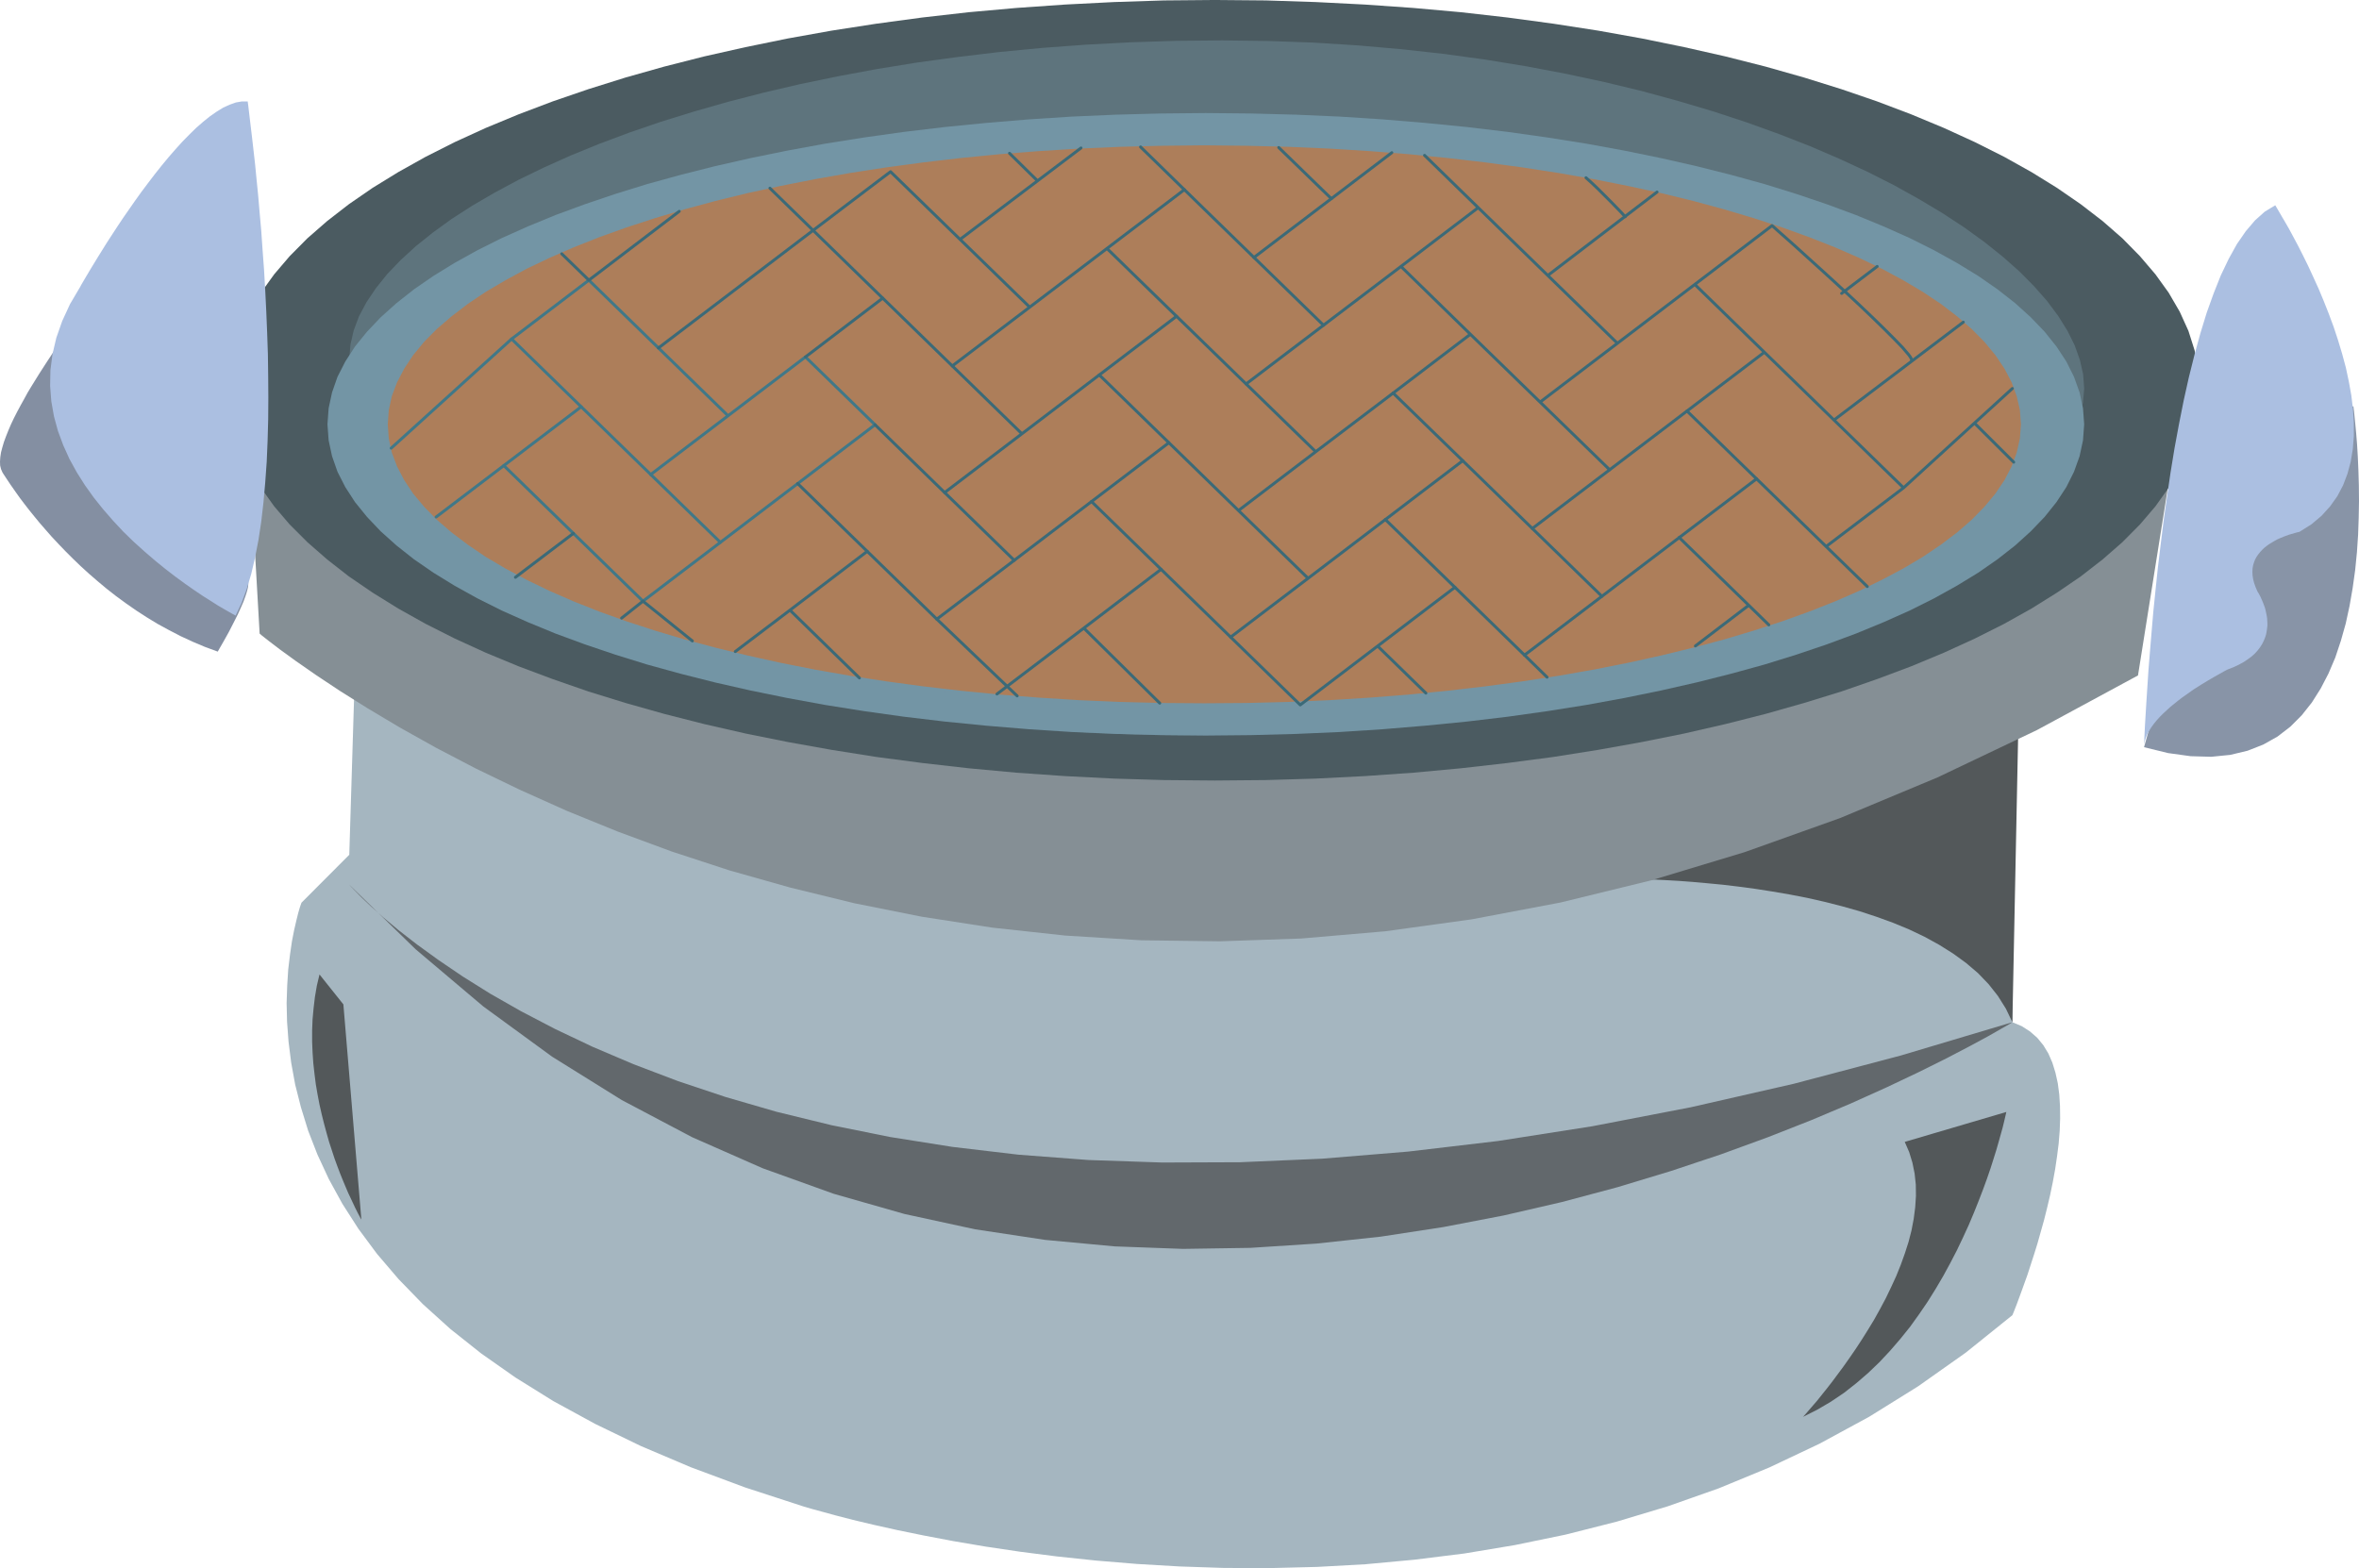 <svg xmlns="http://www.w3.org/2000/svg" width="2.56in" height="1.702in" fill-rule="evenodd" stroke-linecap="round" preserveAspectRatio="none" viewBox="0 0 16000 10640"><style>.pen1{stroke:none}.pen3,.pen4{stroke:#407888;stroke-width:20;stroke-linejoin:round}.pen4{stroke:#3b6a78}</style><path d="m503 2189-7 9-19 27-29 40-38 54-45 65-48 73-51 79-52 84-26 43-24 44-24 43-23 43-22 43-20 42-18 42-16 40-14 38-11 37-9 34-5 33-2 30 1 27 6 24 9 21 6 10 19 29 30 45 42 60 25 35 29 38 31 40 34 42 37 45 40 46 42 48 45 48 48 50 51 51 53 51 56 51 59 51 61 51 64 50 67 49 69 48 71 46 74 45 77 42 79 41 82 38 83 35 87 32 10-18 27-47 18-32 20-36 20-39 21-41 21-42 19-42 18-41 14-39 6-18 5-17 4-16 3-15 1-13v-12l-1-11-3-8-14-17-39-48-60-75-77-98-92-118-101-132-109-143-112-150-56-76-55-77-55-76-53-76-51-74-48-72-46-70-42-67-39-64-35-60-29-56-25-51-19-45-14-40-6-33v-27z" class="pen1" style="fill:#848fa2"/><path d="m15962 2757 4 32 9 89 6 64 6 74 5 84 4 93 3 100 1 107-2 112-4 116-8 119-12 121-17 122-21 121-26 120-33 117-38 114-46 108-53 102-60 95-69 87-77 77-87 67-96 54-107 42-117 28-129 13-140-4-152-21-164-40 7-25 20-71 34-110 46-144 28-82 30-88 34-93 36-97 39-101 41-103 44-106 46-106 49-106 51-106 53-105 56-102 57-100 60-95 61-91 63-86 65-80 67-72 69-65 70-56 71-47 73-36 74-26 76-14z" class="pen1" style="fill:#8894a7"/><path d="M13649 4816v2120l64 27 56 36 49 43 41 50 34 56 27 62 21 68 16 72 10 76 5 79 1 83-3 84-7 87-11 87-13 88-16 88-18 87-20 85-21 84-23 82-22 78-23 74-23 71-21 65-41 114-32 87-22 56-8 19-316 254-324 229-331 206-337 183-340 161-344 142-346 122-346 104-347 88-344 71-342 57-338 42-334 31-326 18-320 8-311-1-301-10-290-17-278-23-265-28-250-32-235-35-218-37-200-38-181-37-161-36-139-33-116-30-161-44-55-16-399-130-368-137-339-144-310-150-284-155-257-160-232-163-209-166-187-169-165-170-146-171-126-170-109-170-92-168-77-166-63-162-49-159-39-154-27-148-18-143-10-135-3-127 4-119 7-110 12-100 13-89 15-77 15-65 13-52 11-38 8-23 3-8 324-325 41-1339 11235 355h4z" class="pen1" style="fill:#a5b6c0"/><path d="m2369 6003 9 10 28 29 45 46 65 62 84 75 104 87 125 97 145 105 165 112 187 117 209 119 232 121 253 120 277 118 300 114 323 108 348 101 373 91 397 80 422 67 449 53 474 36 501 17 528-2 555-24 582-48 611-72 639-100 669-129 697-159 727-192 757-226-19 12-56 32-91 52-124 67-157 82-187 93-217 103-244 110-270 114-295 116-318 116-339 113-360 109-378 101-394 91-411 79-424 65-436 47-448 29-457 7-464-17-471-44-476-72-479-104-480-137-481-173-479-211-477-252-472-294-467-341-459-388-450-438z" class="pen1" style="fill:#62686c"/><path d="m2167 6612 162 203 122 1460-6-10-15-28-23-46-29-62-17-36-17-40-18-43-19-47-19-50-19-52-18-55-19-58-17-60-17-63-16-64-15-66-13-68-12-70-9-71-8-72-5-73-3-74v-75l3-76 7-76 9-76 13-76 18-76zm10752 1136 689-203-4 18-12 51-9 37-12 43-14 50-16 56-19 61-21 66-24 70-27 74-30 78-32 80-35 83-39 85-41 86-45 87-48 88-51 87-55 88-58 85-61 85-66 82-69 80-72 77-77 74-80 69-84 66-89 60-92 54-97 49 12-13 32-37 51-59 64-80 36-46 38-51 40-54 41-58 42-61 42-64 42-67 42-69 40-72 39-73 36-75 35-76 31-77 28-78 25-78 20-78 15-79 10-78 5-77-1-76-8-75-15-74-22-72-30-69zm-1989-1785 27-1 74 1 53 1 63 2 71 2 80 4 87 5 94 7 100 9 105 10 109 13 112 15 115 18 117 20 119 23 119 27 118 30 117 33 116 38 113 41 109 45 105 50 100 55 94 59 88 64 81 69 72 75 63 80 54 86 44 92 40-1988-2759 1015z" class="pen1" style="fill:#53585a"/><path d="m1680 2879 81 1420 15 13 47 37 76 58 106 77 135 94 164 109 191 120 218 130 245 137 270 141 296 143 321 144 344 140 368 136 391 128 414 117 434 106 456 91 477 74 496 54 515 32 534 7 552-19 569-49 586-81 602-114 618-151 632-191 647-231 661-276 674-321 686-371 301-1892-13122 188z" class="pen1" style="fill:#858f95"/><path d="m8240 5296 344-3 339-10 334-17 329-23 323-30 317-36 311-41 303-48 296-53 288-58 279-64 272-69 261-74 253-78 242-84 232-87 221-92 210-96 199-100 186-104 173-108 161-110 148-115 134-117 119-120 105-123 90-126 75-128 59-130 42-133 26-135 9-136-9-136-26-135-42-132-59-130-75-129-90-125-105-123-119-121-134-117-148-114-161-111-173-107-186-104-199-100-210-96-221-92-232-88-242-83-253-79-261-74-272-69-279-63-288-59-296-53-303-47-311-42-317-36-323-29-329-23-334-17-339-11-344-3-344 3-339 11-334 17-329 23-324 29-316 36-311 42-303 47-296 53-288 59-280 63-271 69-262 74-252 79-242 83-232 88-222 92-210 96-198 100-186 104-174 107-161 111-147 114-134 117-120 121-105 123-90 125-74 129-59 130-42 132-26 135-9 136 9 136 26 135 42 133 59 130 74 128 90 126 105 123 120 120 134 117 147 115 161 110 174 108 186 104 198 100 210 96 222 92 232 87 242 84 252 78 262 74 271 69 280 64 288 58 296 53 303 48 311 41 316 36 324 30 329 23 334 17 339 10 344 3z" class="pen1" style="fill:#4b5b61"/><path d="m8009 4989 314-4 310-12 305-18 301-26 295-32 290-39 285-45 277-50 272-56 264-61 256-66 249-70 240-74 232-79 222-82 214-85 203-88 193-91 182-93 172-95 160-97 148-98 136-99 123-100 110-101 97-101 83-101 69-100 54-99 39-99 24-97 8-95-7-96-22-97-35-99-49-99-63-101-75-101-89-101-100-101-113-100-125-100-137-99-148-97-159-95-169-94-180-91-190-88-200-86-210-82-219-79-228-75-236-70-245-67-253-61-261-56-269-51-275-45-283-39-289-32-296-26-301-19-308-11-313-4-313 3-308 10-303 16-297 22-291 28-284 34-278 38-271 44-263 49-256 53-248 58-240 62-231 66-223 69-213 73-203 76-194 79-183 82-173 84-162 87-151 88-140 90-127 92-116 93-103 94-91 95-77 96-64 95-51 96-36 96-22 96-8 95 7 96 20 99 32 101 46 103 57 105 70 106 82 107 94 107 106 108 116 107 128 107 139 106 150 104 160 102 170 100 181 98 190 94 200 92 210 87 218 84 228 79 236 74 245 69 254 63 261 57 270 51 277 44 284 37 292 30 299 21 306 13 312 5z" class="pen1" style="fill:#5e747d"/><path d="m8178 4991 307-3 302-8 298-13 294-19 288-24 283-28 277-33 270-38 264-42 257-47 249-51 242-55 234-59 225-62 216-67 207-70 197-73 187-77 177-79 166-83 155-86 144-88 131-91 120-94 106-96 94-98 80-100 67-102 52-104 38-106 23-107 8-109-8-109-23-107-38-106-52-104-67-102-80-100-94-98-106-96-120-94-131-91-144-88-155-86-166-83-177-79-187-77-197-73-207-70-216-67-225-62-234-59-242-55-249-51-257-47-264-42-270-38-277-33-283-28-288-24-294-19-298-13-302-8-307-3-306 3-303 8-298 13-293 19-289 24-282 28-277 33-271 38-264 42-256 47-250 51-242 55-233 59-225 62-216 67-207 70-198 73-187 77-177 79-166 83-155 86-143 88-132 91-119 94-107 96-93 98-81 100-66 102-53 104-37 106-23 107-8 109 8 109 23 107 37 106 53 104 66 102 81 100 93 98 107 96 119 94 132 91 143 88 155 86 166 83 177 79 187 77 198 73 207 70 216 67 225 62 233 59 242 55 250 51 256 47 264 42 271 38 277 33 282 28 289 24 293 19 298 13 303 8 306 3z" class="pen1" style="fill:#7395a5"/><path d="m8168 4782-285-2-282-7-278-12-273-17-268-21-264-26-257-30-252-34-246-38-239-42-233-46-225-50-217-53-210-56-201-60-193-63-184-66-174-69-165-72-155-75-144-77-134-79-122-83-111-84-100-86-87-89-75-90-61-92-49-94-36-95-21-97-7-98 7-98 21-96 36-95 49-94 61-92 75-91 87-88 100-86 111-85 122-82 134-79 144-78 155-74 165-72 174-69 184-66 193-63 201-60 210-57 217-53 225-49 233-46 239-42 246-38 252-34 257-30 264-26 268-21 273-17 278-12 282-7 285-3 286 3 282 7 277 12 274 17 268 21 263 26 258 30 252 34 246 38 239 42 232 46 226 49 217 53 210 57 201 60 193 63 183 66 175 69 165 72 154 74 145 78 133 79 123 82 111 85 99 86 87 88 75 91 62 92 49 94 35 95 22 96 7 98-7 98-22 97-35 95-49 94-62 92-75 90-87 89-99 86-111 84-123 83-133 79-145 77-154 75-165 72-175 69-183 66-193 63-201 60-210 56-217 53-226 50-232 46-239 42-246 38-252 34-258 30-263 26-268 21-274 17-277 12-282 7-286 2z" class="pen1" style="fill:#ad7e5a"/><path fill="none" d="m8168 4782-285-2-282-7-278-12-273-17-268-21-264-26-257-30-252-34-246-38-239-42-233-46-225-50-217-53-210-56-201-60-193-63-184-66-174-69-165-72-155-75-144-77-134-79-122-83-111-84-100-86-87-89-75-90-61-92-49-94-36-95-21-97-7-98 7-98 21-96 36-95 49-94 61-92 75-91 87-88 100-86 111-85 122-82 134-79 144-78 155-74 165-72 174-69 184-66 193-63 201-60 210-57 217-53 225-49 233-46 239-42 246-38 252-34 257-30 264-26 268-21 273-17 278-12 282-7 285-3 286 3 282 7 277 12 274 17 268 21 263 26 258 30 252 34 246 38 239 42 232 46 226 49 217 53 210 57 201 60 193 63 183 66 175 69 165 72 154 74 145 78 133 79 123 82 111 85 99 86 87 88 75 91 62 92 49 94 35 95 22 96 7 98-7 98-22 97-35 95-49 94-62 92-75 90-87 89-99 86-111 84-123 83-133 79-145 77-154 75-165 72-175 69-183 66-193 63-201 60-210 56-217 53-226 50-232 46-239 42-246 38-252 34-258 30-263 26-268 21-274 17-277 12-282 7-286 2" style="stroke:#7395a5;stroke-width:20;stroke-linejoin:round"/><path fill="none" d="m2653 3041 817-741 472 460-984 748" class="pen3"/><path fill="none" d="m3417 3159 944 920 525-399-944-920" class="pen3"/><path fill="none" d="m4413 3220 525-399-944-920-524 399m1416 1380 1049-798-472-460-525 399" class="pen3"/><path fill="none" d="m5935 2882 944 920-525 399-944-920" class="pen4"/><path fill="none" d="m6879 3802 1049-798-472-460-1049 798m524-399-944-920-524 399m-856-988-613 467-184-179" class="pen4"/><path fill="none" d="m7456 2544 524-398 944 919-524 399-472-460m-525 399 944 920 525-399-472-460m524-399 525-398 472 459-1049 798" class="pen4"/><path fill="none" d="m9396 3525 944 920 525-399-944-920" class="pen4"/><path fill="none" d="m10393 3586 1049-797 472 460-1049 797" class="pen4"/><path fill="none" d="m11389 3647 472 460 136 133m-83-991 751 731m-2797 5-1049 798-472-460m997 61 327 319m669-258 153 150m1368-488-362 276m-3624-520-524 399 515 509M5882 3741l-524 399 471 460m525-399 545 521m-2203-373-335-270-145 115m1142-54-371 281m-1098-802-393 298m3855 345-589 447m1218-2563-472-460-1049 797m-472-460-472-460 525-398 944 919 1049-797-297-290m-1224 627 820-620m-296 222-189-186M4466 2361l1049-798-293-286m3230 1328 1050-797 471 460-524 399m524-399 944 919m-471-459 1049-798 472 460-525 399m525-399 944 920-525 398m53-858 877-664m-405 1124 738-674m-256 236 265 264m-2688-807-472-460 741-566m256 627 524-399m0 0 12 10 32 29 50 44 65 58 76 69 84 76 90 82 92 85 91 85 87 83 80 78 70 70 30 31 27 28 22 26 18 21 13 18 7 14 2 9-4 4m-472-460 241-183m-3230 0 524-399 472 460m-1058-833-935 711m1521-338-364-355" class="pen4"/><path fill="none" d="m11023 1470-8-8-20-22-31-32-38-39-43-43-44-44-43-41-39-35M8977 2207l-472-460-472-460m997 61-357-347" class="pen4"/><path d="m14542 5070 1-37 5-106 10-165 14-215 10-124 11-132 12-141 15-147 16-153 19-157 20-161 23-163 24-164 27-165 30-162 32-161 35-157 38-152 40-146 43-140 47-131 49-123 53-111 56-101 60-87 63-74 66-59 71-43 12 20 32 55 23 39 27 47 29 54 32 60 33 65 35 71 35 76 36 79 35 84 34 86 33 89 30 91 28 93 25 93 20 94 17 94 11 93 6 92v91l-7 88-14 85-22 82-30 79-39 74-49 69-58 64-69 58-81 51-18 4-49 14-31 11-34 14-18 8-18 10-17 10-17 10-17 12-17 13-15 14-14 15-13 16-12 17-10 18-8 20-6 20-4 22-1 23 1 24 4 26 7 27 10 28 13 30 3 4 7 12 10 19 11 25 6 14 6 16 6 16 5 18 4 19 4 19 3 20 1 21 1 21-2 22-3 21-4 22-7 22-9 22-11 22-14 22-16 21-19 21-22 20-26 19-28 19-33 18-36 17-39 15-25 13-64 36-43 25-48 29-52 33-52 37-27 19-26 20-26 21-26 21-24 22-24 22-22 22-21 23-19 23-17 23-15 23-13 23-10 24-8 23-5 23-1 23zM1680 688l4 30 10 85 16 134 20 176 10 103 11 110 10 117 11 124 9 130 10 135 8 139 7 142 6 145 5 146 2 148 1 147-1 146-4 146-6 142-10 140-12 135-15 131-19 125-23 119-26 111-31 104-35 94-40 85-20-11-58-33-41-24-47-30-54-34-58-39-63-44-67-49-69-53-70-57-72-62-72-65-71-69-69-74-67-77-64-80-60-84-55-87-50-91-42-93-36-97-27-99-18-102-8-104 2-107 14-109 26-111 40-114 53-115 69-117 8-15 24-41 38-64 50-82 61-98 71-109 38-57 41-59 41-59 43-60 45-60 45-59 46-58 47-57 47-54 47-52 48-49 47-46 47-41 46-37 46-32 44-27 44-20 42-15 41-7h39z" class="pen1" style="fill:#abbfe1"/></svg>
